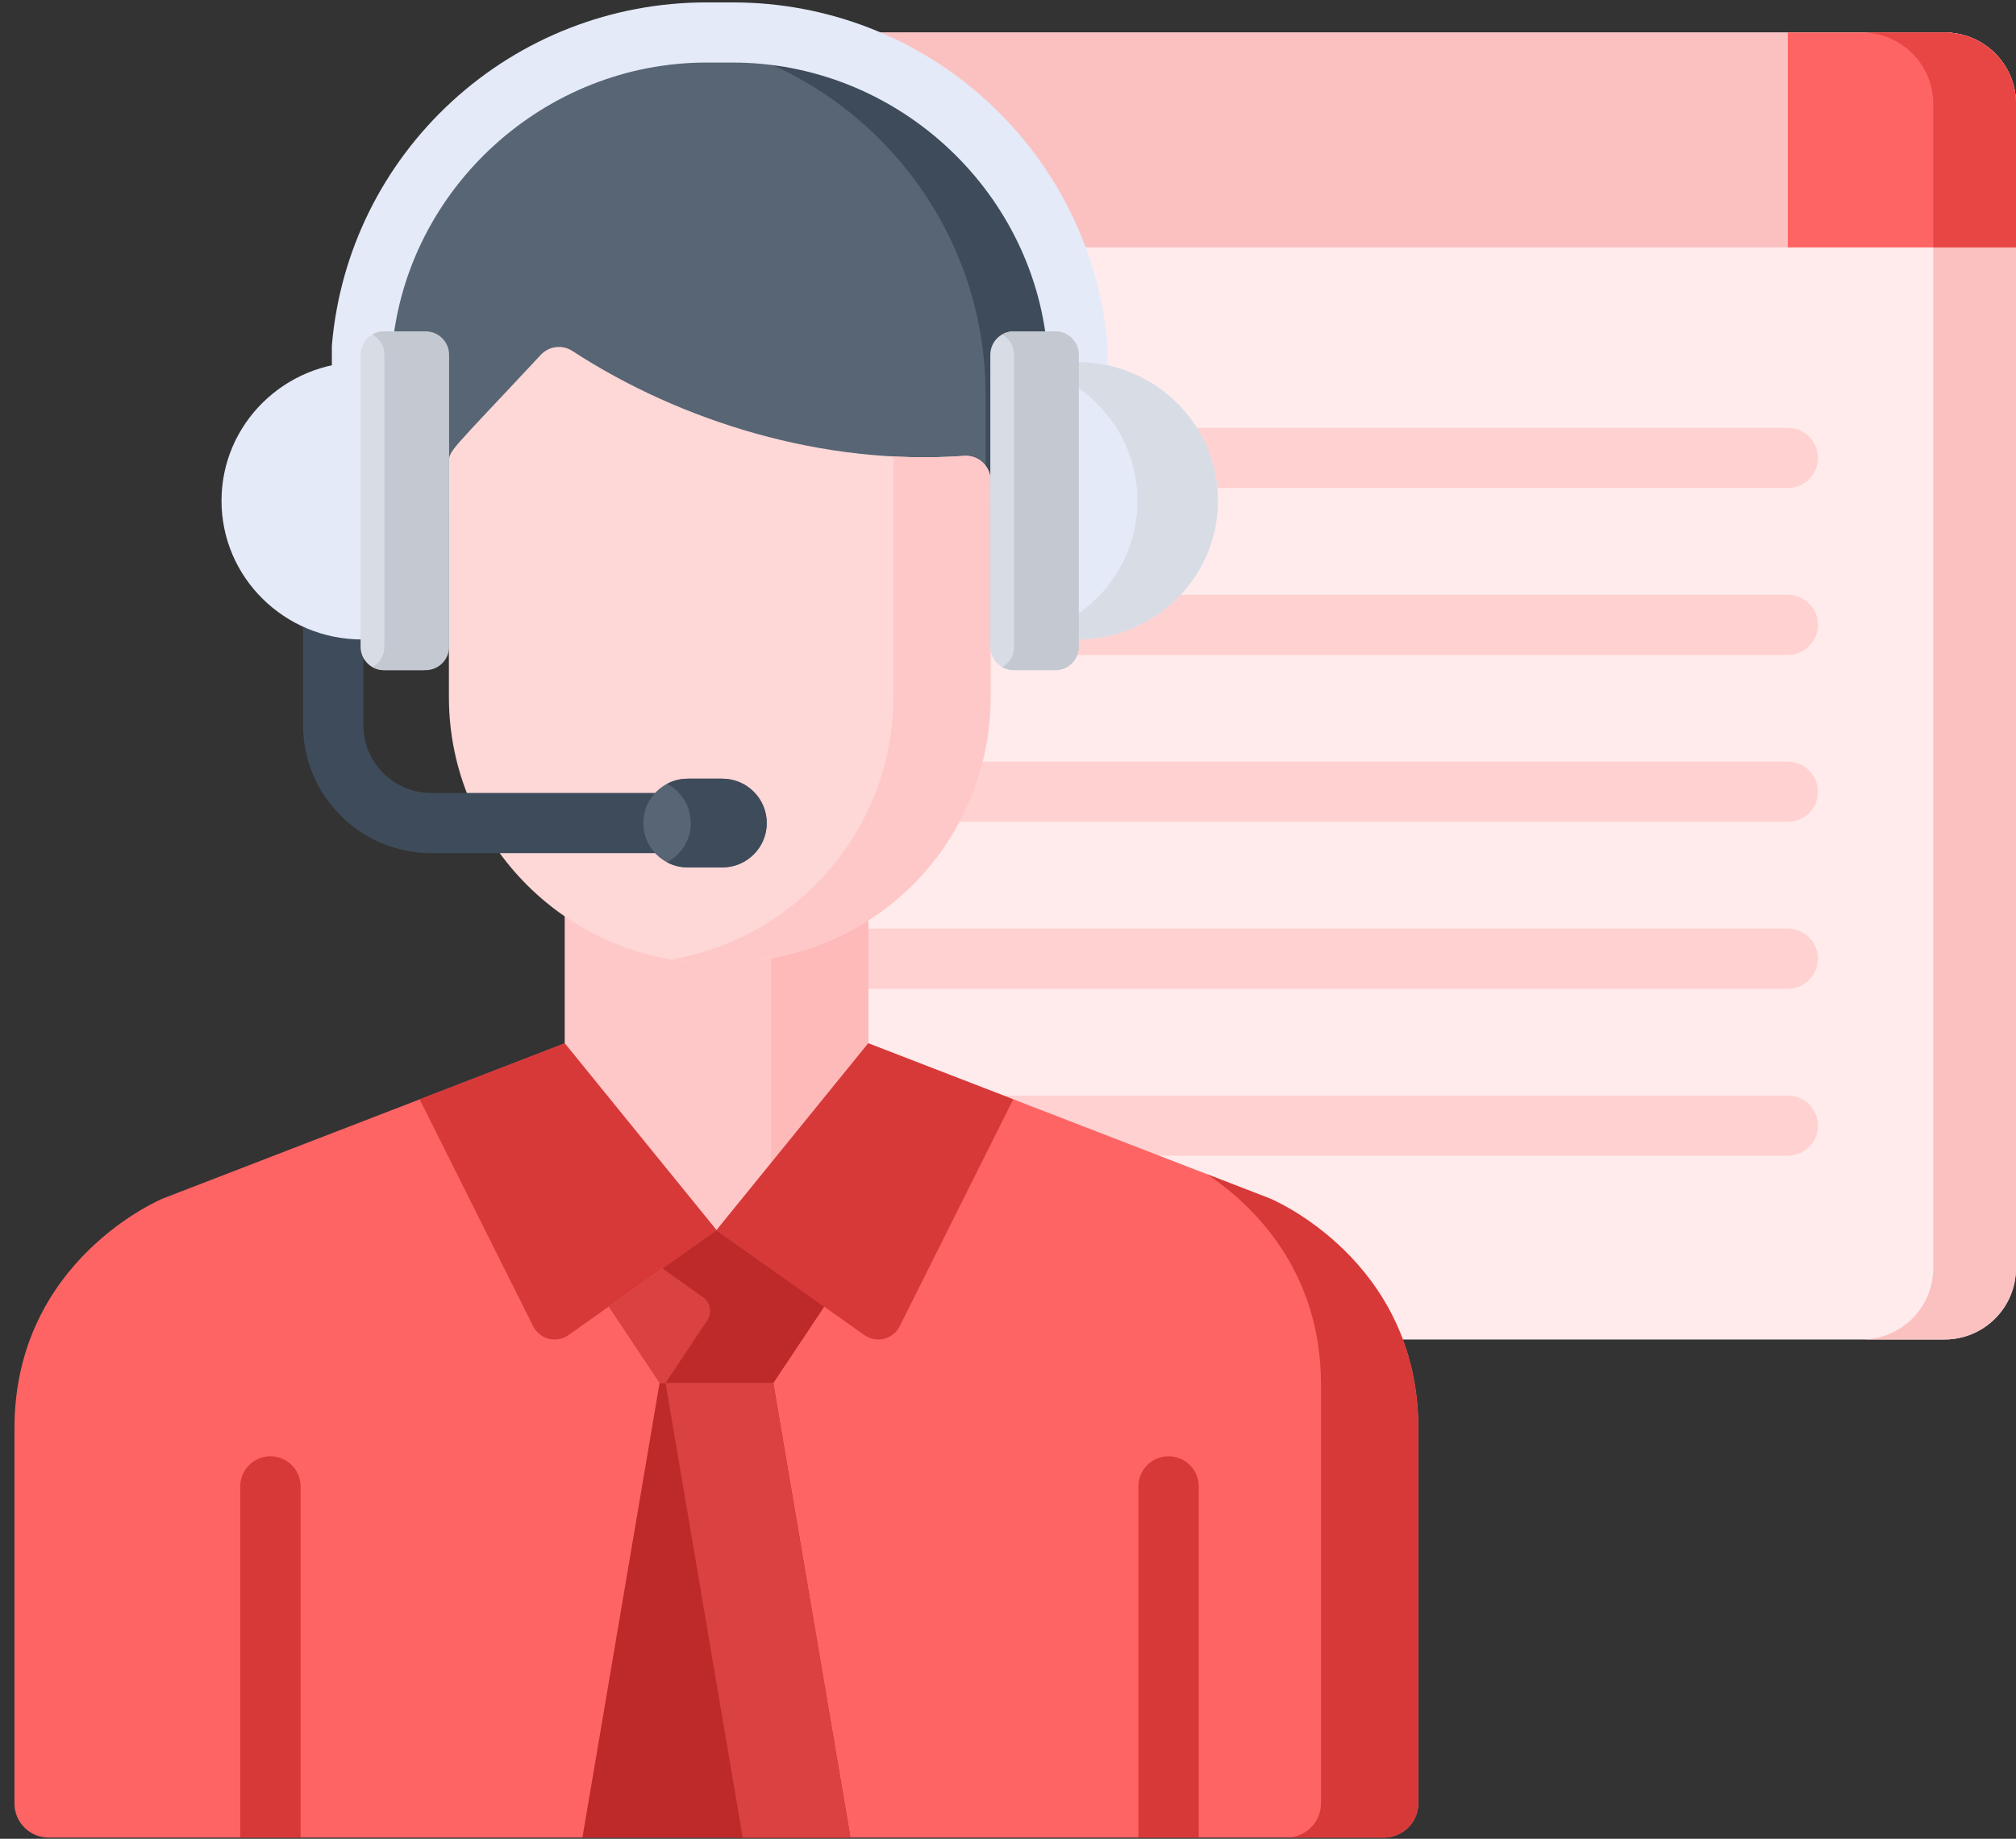 <?xml version="1.0" encoding="UTF-8"?>
<svg width="57px" height="52px" viewBox="0 0 57 52" version="1.1" xmlns="http://www.w3.org/2000/svg" xmlns:xlink="http://www.w3.org/1999/xlink">
    <rect x="0" y="0" width="57" height="52" fill="#333333" stroke="none"/>
    <!-- Generator: Sketch 52.6 (67491) - http://www.bohemiancoding.com/sketch -->
    <title>icon-support</title>
    <desc>Created with Sketch.</desc>
    <g id="Project" stroke="none" stroke-width="1" fill="none" fill-rule="evenodd">
        <g id="homepage" transform="translate(-936, -2912)" fill-rule="nonzero">
            <g id="youtback" transform="translate(215, 2682)">
                <g id="Group-8" transform="translate(720, 230)">
                    <g id="icon-support" transform="translate(29.5, 26.5) scale(-1, 1) translate(-29.5, -26.5) translate(1, 0)">
                        <path d="M33.04,25.943 C30.931,24.554 29.682,21.514 29.682,19.015 L29.682,17.61 C29.682,17.975 29.385,18.272 29.019,18.272 L27.843,18.272 C27.477,18.272 27.18,17.975 27.18,17.61 L27.18,17.404 C25.008,17.404 23.247,16.328 23.247,14.161 C23.247,11.995 25.008,10.239 27.18,10.239 L27.18,10.032 C27.18,9.955 27.196,9.882 27.22,9.813 L27.22,9.813 C27.629,5.154 31.319,1.435 35.973,0.969 C35.83,0.937 35.682,0.919 35.53,0.919 L2.022,0.919 C0.905,0.919 0,1.822 0,2.936 L0,35.864 C0,36.978 0.905,37.881 2.022,37.881 L17.932,37.881 C19.008,34.996 21.694,33.892 21.694,33.892 L33.04,29.505 L33.042,29.506 L33.04,29.505 L33.04,25.943 L33.04,25.943 Z" id="Shape" fill="#FFEBEB"></path>
                        <path d="M2.34,35.864 L2.34,2.936 C2.34,1.822 3.246,0.919 4.363,0.919 L2.022,0.919 C0.905,0.919 0,1.822 0,2.936 L0,35.864 C0,36.978 0.905,37.881 2.022,37.881 L4.363,37.881 C3.246,37.881 2.34,36.978 2.34,35.864 Z" id="Shape" fill="#FBC1C1"></path>
                        <path d="M2.022,0.919 C0.905,0.919 0,1.822 0,2.936 L0,6.997 L27.221,6.997 C28.558,3.723 31.625,1.336 35.291,0.969 C35.148,0.937 35,0.919 34.848,0.919 C34.848,0.919 2.022,0.919 2.022,0.919 Z" id="Shape" fill="#FBC1C1"></path>
                        <g id="Group" transform="translate(5.526, 12.017)" fill="#FFD1D1">
                            <path d="M18.309,0.082 L0.927,0.082 C0.456,0.082 0.074,0.463 0.074,0.932 C0.074,1.402 0.456,1.783 0.927,1.783 L17.738,1.783 C17.795,1.163 17.997,0.585 18.309,0.082 Z" id="Shape"></path>
                            <path d="M22.318,6.255 L22.317,6.255 C21.951,6.255 21.654,5.958 21.654,5.593 L21.654,5.387 C20.731,5.387 19.884,5.192 19.213,4.803 L0.927,4.803 C0.456,4.803 0.074,5.183 0.074,5.653 C0.074,6.123 0.456,6.504 0.927,6.504 L21.715,6.504 C21.95,6.504 22.163,6.409 22.318,6.255 Z" id="Shape"></path>
                            <path d="M24.537,9.523 L0.927,9.523 C0.456,9.523 0.074,9.904 0.074,10.374 C0.074,10.844 0.456,11.224 0.927,11.224 L25.214,11.224 C24.935,10.682 24.708,10.107 24.537,9.523 Z" id="Shape"></path>
                            <path d="M0.927,14.244 C0.456,14.244 0.074,14.625 0.074,15.095 C0.074,15.564 0.456,15.945 0.927,15.945 L27.514,15.945 L27.514,14.244 L0.927,14.244 Z" id="Shape"></path>
                            <path d="M23.582,19.008 C23.497,18.98 23.408,18.965 23.314,18.965 L0.927,18.965 C0.456,18.965 0.074,19.346 0.074,19.815 C0.074,20.285 0.456,20.666 0.927,20.666 L19.295,20.666 L23.582,19.008 Z" id="Shape"></path>
                        </g>
                        <path d="M6.453,0.919 L2.022,0.919 C0.905,0.919 0,1.822 0,2.936 L0,6.997 L6.453,6.997 L6.453,0.919 Z" id="Shape" fill="#FF6464"></path>
                        <path d="M2.34,2.936 C2.34,1.822 3.246,0.919 4.363,0.919 L2.022,0.919 C0.936,0.919 0,1.796 0,2.936 L0,6.997 L2.34,6.997 L2.34,2.936 Z" id="Shape" fill="#E84545"></path>
                        <path d="M36.65,0.919 C30.975,0.919 26.375,5.507 26.375,11.168 L26.375,15.224 C27.061,14.589 28.038,14.244 28.992,14.371 L28.992,13.86 C28.992,13.454 29.34,13.133 29.743,13.164 C33.715,13.448 37.758,12.189 40.815,10.197 C41.1,10.011 41.478,10.057 41.71,10.306 C44.324,13.108 44.308,13 44.308,13.366 L44.308,14.368 C45.353,14.212 46.281,14.534 46.925,15.132 L46.925,11.168 C46.925,5.507 42.325,0.919 36.65,0.919 Z" id="Shape" fill="#576574"></path>
                        <path d="M29.133,11.168 C29.133,5.974 33.006,1.686 38.029,1.013 C37.577,0.953 37.118,0.919 36.65,0.919 C30.975,0.919 26.375,5.507 26.375,11.168 L26.375,15.224 C27.061,14.589 28.038,14.244 28.992,14.371 L28.992,13.86 C28.992,13.702 29.045,13.558 29.133,13.442 L29.133,11.168 Z" id="Shape" fill="#3E4B5A"></path>
                        <path d="M36.759,26.969 C35.099,26.969 33.64,26.515 32.447,25.754 L32.447,29.776 L36.741,35.063 L41.034,29.776 L41.034,25.641 C39.818,26.477 38.345,26.969 36.759,26.969 Z" id="Shape" fill="#FFC8C8"></path>
                        <path d="M35.197,26.827 C34.173,26.638 33.25,26.266 32.447,25.754 L32.447,29.776 L35.197,33.162 L35.197,26.827 Z" id="Shape" fill="#FEB9B9"></path>
                        <path d="M52.39,33.892 L41.031,29.505 L36.738,34.791 L32.444,29.505 L21.098,33.892 C21.098,33.892 16.897,35.615 16.897,40.392 L16.897,50.993 C16.897,51.532 17.334,51.968 17.874,51.968 L55.622,51.968 C56.157,51.968 56.591,51.535 56.591,51.002 L56.591,40.392 C56.591,35.615 52.39,33.892 52.39,33.892 Z" id="Shape" fill="#FF6464"></path>
                        <path d="M19.65,50.993 L19.65,39.158 C19.65,35.88 21.627,34.041 22.868,33.209 L21.101,33.892 C21.101,33.892 16.9,35.615 16.9,40.392 L16.9,50.993 C16.9,51.532 17.337,51.968 17.877,51.968 L20.627,51.968 C20.087,51.968 19.65,51.532 19.65,50.993 Z" id="Shape" fill="#D73939"></path>
                        <path d="M41.71,10.035 C41.478,9.786 41.1,9.74 40.815,9.926 C37.758,11.918 33.715,13.177 29.743,12.892 C29.34,12.862 28.992,13.182 28.992,13.588 L28.992,19.711 C28.992,23.646 32.083,27.241 36.759,27.241 C40.922,27.241 44.308,23.863 44.308,19.711 L44.308,13.094 C44.308,12.728 44.324,12.837 41.71,10.035 Z" id="Shape" fill="#FED7D7"></path>
                        <path d="M31.742,19.711 L31.742,12.908 C31.077,12.943 30.409,12.94 29.743,12.892 C29.34,12.862 28.992,13.182 28.992,13.588 L28.992,19.711 C28.992,23.646 32.083,27.241 36.759,27.241 C37.191,27.241 37.613,27.202 38.025,27.133 C34.463,26.53 31.742,23.433 31.742,19.711 Z" id="Shape" fill="#FFC8C8"></path>
                        <g id="Group" transform="translate(28.295, 29.436)" fill="#D73939">
                            <path d="M13.63,8.071 L16.84,1.653 L12.739,0.069 L8.445,5.355 L12.632,8.321 C12.97,8.561 13.444,8.442 13.63,8.071 Z" id="Shape"></path>
                            <path d="M3.267,8.071 L0.057,1.653 L4.158,0.069 L8.451,5.355 L4.265,8.321 C3.927,8.561 3.453,8.442 3.267,8.071 Z" id="Shape"></path>
                        </g>
                        <path d="M36.746,34.795 L36.746,34.791 L36.744,34.793 L36.741,34.791 L36.741,34.795 L33.697,36.951 L35.136,39.112 C36.297,39.112 37.191,39.112 38.352,39.112 L39.791,36.951 L36.746,34.795 Z" id="Shape" fill="#DA4141"></path>
                        <path d="M32.954,51.968 L40.533,51.968 L38.352,39.112 C37.191,39.112 36.297,39.112 35.136,39.112 L32.954,51.968 Z" id="Shape" fill="#BE292A"></path>
                        <path d="M38.267,35.872 L36.746,34.795 L36.746,34.791 L36.744,34.793 L36.741,34.791 L36.741,34.795 L33.697,36.951 L35.136,39.112 C36.255,39.112 37.125,39.112 38.183,39.112 L37.001,37.338 C36.858,37.123 36.912,36.832 37.123,36.683 L38.267,35.872 Z" id="Shape" fill="#BE292A"></path>
                        <path d="M35.136,39.112 L32.954,51.968 L36.001,51.968 L38.183,39.112 C37.12,39.112 36.26,39.112 35.136,39.112 Z" id="Shape" fill="#DA4141"></path>
                        <path d="M44.807,24.127 L37.657,24.127 C37.186,24.127 36.805,23.746 36.805,23.276 C36.805,22.806 37.186,22.425 37.657,22.425 L44.807,22.425 C45.865,22.425 46.726,21.567 46.726,20.511 L46.726,16.792 C46.726,16.322 47.108,15.941 47.579,15.941 C48.05,15.941 48.431,16.322 48.431,16.792 L48.431,20.511 C48.431,22.505 46.805,24.127 44.807,24.127 Z" id="Shape" fill="#3E4B5A"></path>
                        <g id="Group" transform="translate(23.1, 41.122)" fill="#D73939">
                            <path d="M27.107,10.846 L27.107,0.912 C27.107,0.442 26.725,0.061 26.254,0.061 C25.783,0.061 25.401,0.442 25.401,0.912 L25.401,10.846 L27.107,10.846 Z" id="Shape"></path>
                            <path d="M1.713,10.846 L1.713,0.912 C1.713,0.442 1.331,0.061 0.86,0.061 C0.389,0.061 0.007,0.442 0.007,0.912 L0.007,10.846 L1.713,10.846 Z" id="Shape"></path>
                        </g>
                        <path d="M46.765,12.949 C46.294,12.949 45.912,12.569 45.912,12.099 L45.912,9.852 C45.495,5.316 41.599,1.769 37.024,1.769 L36.278,1.769 C31.704,1.769 27.807,5.316 27.391,9.851 L27.391,11.725 C27.391,12.194 27.009,12.575 26.538,12.575 C26.067,12.575 25.685,12.194 25.685,11.725 L25.685,9.813 C25.685,9.789 25.686,9.764 25.689,9.739 C25.919,7.107 27.123,4.668 29.078,2.871 C31.045,1.064 33.602,0.068 36.278,0.068 L37.024,0.068 C39.701,0.068 42.258,1.064 44.225,2.871 C46.18,4.668 47.383,7.107 47.614,9.739 C47.616,9.764 47.617,9.789 47.617,9.813 L47.617,12.099 C47.617,12.568 47.236,12.949 46.765,12.949 Z" id="Shape" fill="#E4EAF8"></path>
                        <path d="M37.553,24.531 L36.58,24.531 C35.885,24.531 35.321,23.969 35.321,23.276 C35.321,22.583 35.885,22.021 36.58,22.021 L37.553,22.021 C38.248,22.021 38.812,22.583 38.812,23.276 C38.812,23.969 38.248,24.531 37.553,24.531 Z" id="Shape" fill="#576574"></path>
                        <path d="M22.565,14.161 C22.565,11.995 24.348,10.239 26.548,10.239 L26.548,18.084 C24.348,18.084 22.565,16.328 22.565,14.161 Z" id="Shape" fill="#E4EAF8"></path>
                        <g id="Group" transform="translate(22.548, 9.261)" fill="#D8DCE5">
                            <path d="M2.291,4.901 C2.291,3.567 2.968,2.39 4,1.681 L4,0.978 C1.8,0.978 0.017,2.734 0.017,4.901 C0.017,7.067 1.8,8.823 4,8.823 L4,8.12 C2.968,7.411 2.291,6.234 2.291,4.901 Z" id="Shape"></path>
                            <path d="M4.613,0.11 L5.789,0.11 C6.155,0.11 6.452,0.406 6.452,0.772 L6.452,9.03 C6.452,9.395 6.155,9.691 5.789,9.691 L4.613,9.691 C4.247,9.691 3.95,9.395 3.95,9.03 L3.95,0.772 C3.95,0.406 4.247,0.11 4.613,0.11 Z" id="Shape"></path>
                        </g>
                        <path d="M50.737,14.161 C50.737,11.995 48.959,10.239 46.765,10.239 L46.765,18.084 C48.959,18.084 50.737,16.328 50.737,14.161 Z" id="Shape" fill="#E4EAF8"></path>
                        <path d="M46.141,9.371 L45.077,9.371 C44.71,9.371 44.413,9.667 44.413,10.032 L44.413,18.29 C44.413,18.656 44.71,18.952 45.077,18.952 L46.141,18.952 C46.508,18.952 46.805,18.656 46.805,18.29 L46.805,10.032 C46.805,9.667 46.508,9.371 46.141,9.371 Z" id="Shape" fill="#D8DCE5"></path>
                        <g id="Group" transform="translate(26.416, 9.261)" fill="#C3C8D1">
                            <path d="M1.91,9.03 L1.91,0.772 C1.91,0.525 2.046,0.31 2.247,0.196 C2.15,0.141 2.039,0.11 1.92,0.11 L0.745,0.11 C0.379,0.11 0.082,0.406 0.082,0.771 L0.082,9.03 C0.082,9.395 0.379,9.691 0.745,9.691 L1.92,9.691 C2.039,9.691 2.15,9.66 2.247,9.605 C2.046,9.492 1.91,9.277 1.91,9.03 Z" id="Shape"></path>
                            <path d="M19.715,9.03 L19.715,0.772 C19.715,0.525 19.851,0.31 20.052,0.196 C19.955,0.141 19.844,0.11 19.725,0.11 L18.55,0.11 C18.183,0.11 17.886,0.406 17.886,0.771 L17.886,9.03 C17.886,9.395 18.183,9.691 18.55,9.691 L19.725,9.691 C19.844,9.691 19.955,9.66 20.052,9.605 C19.851,9.492 19.715,9.277 19.715,9.03 Z" id="Shape"></path>
                        </g>
                        <path d="M37.469,23.276 C37.469,22.794 37.741,22.377 38.14,22.166 C37.965,22.074 37.765,22.021 37.553,22.021 L36.58,22.021 C35.885,22.021 35.321,22.583 35.321,23.276 C35.321,23.969 35.885,24.531 36.58,24.531 L37.553,24.531 C37.765,24.531 37.965,24.478 38.14,24.386 C37.741,24.175 37.469,23.758 37.469,23.276 Z" id="Shape" fill="#3E4B5A"></path>
                    </g>
                </g>
            </g>
        </g>
    </g>
</svg>